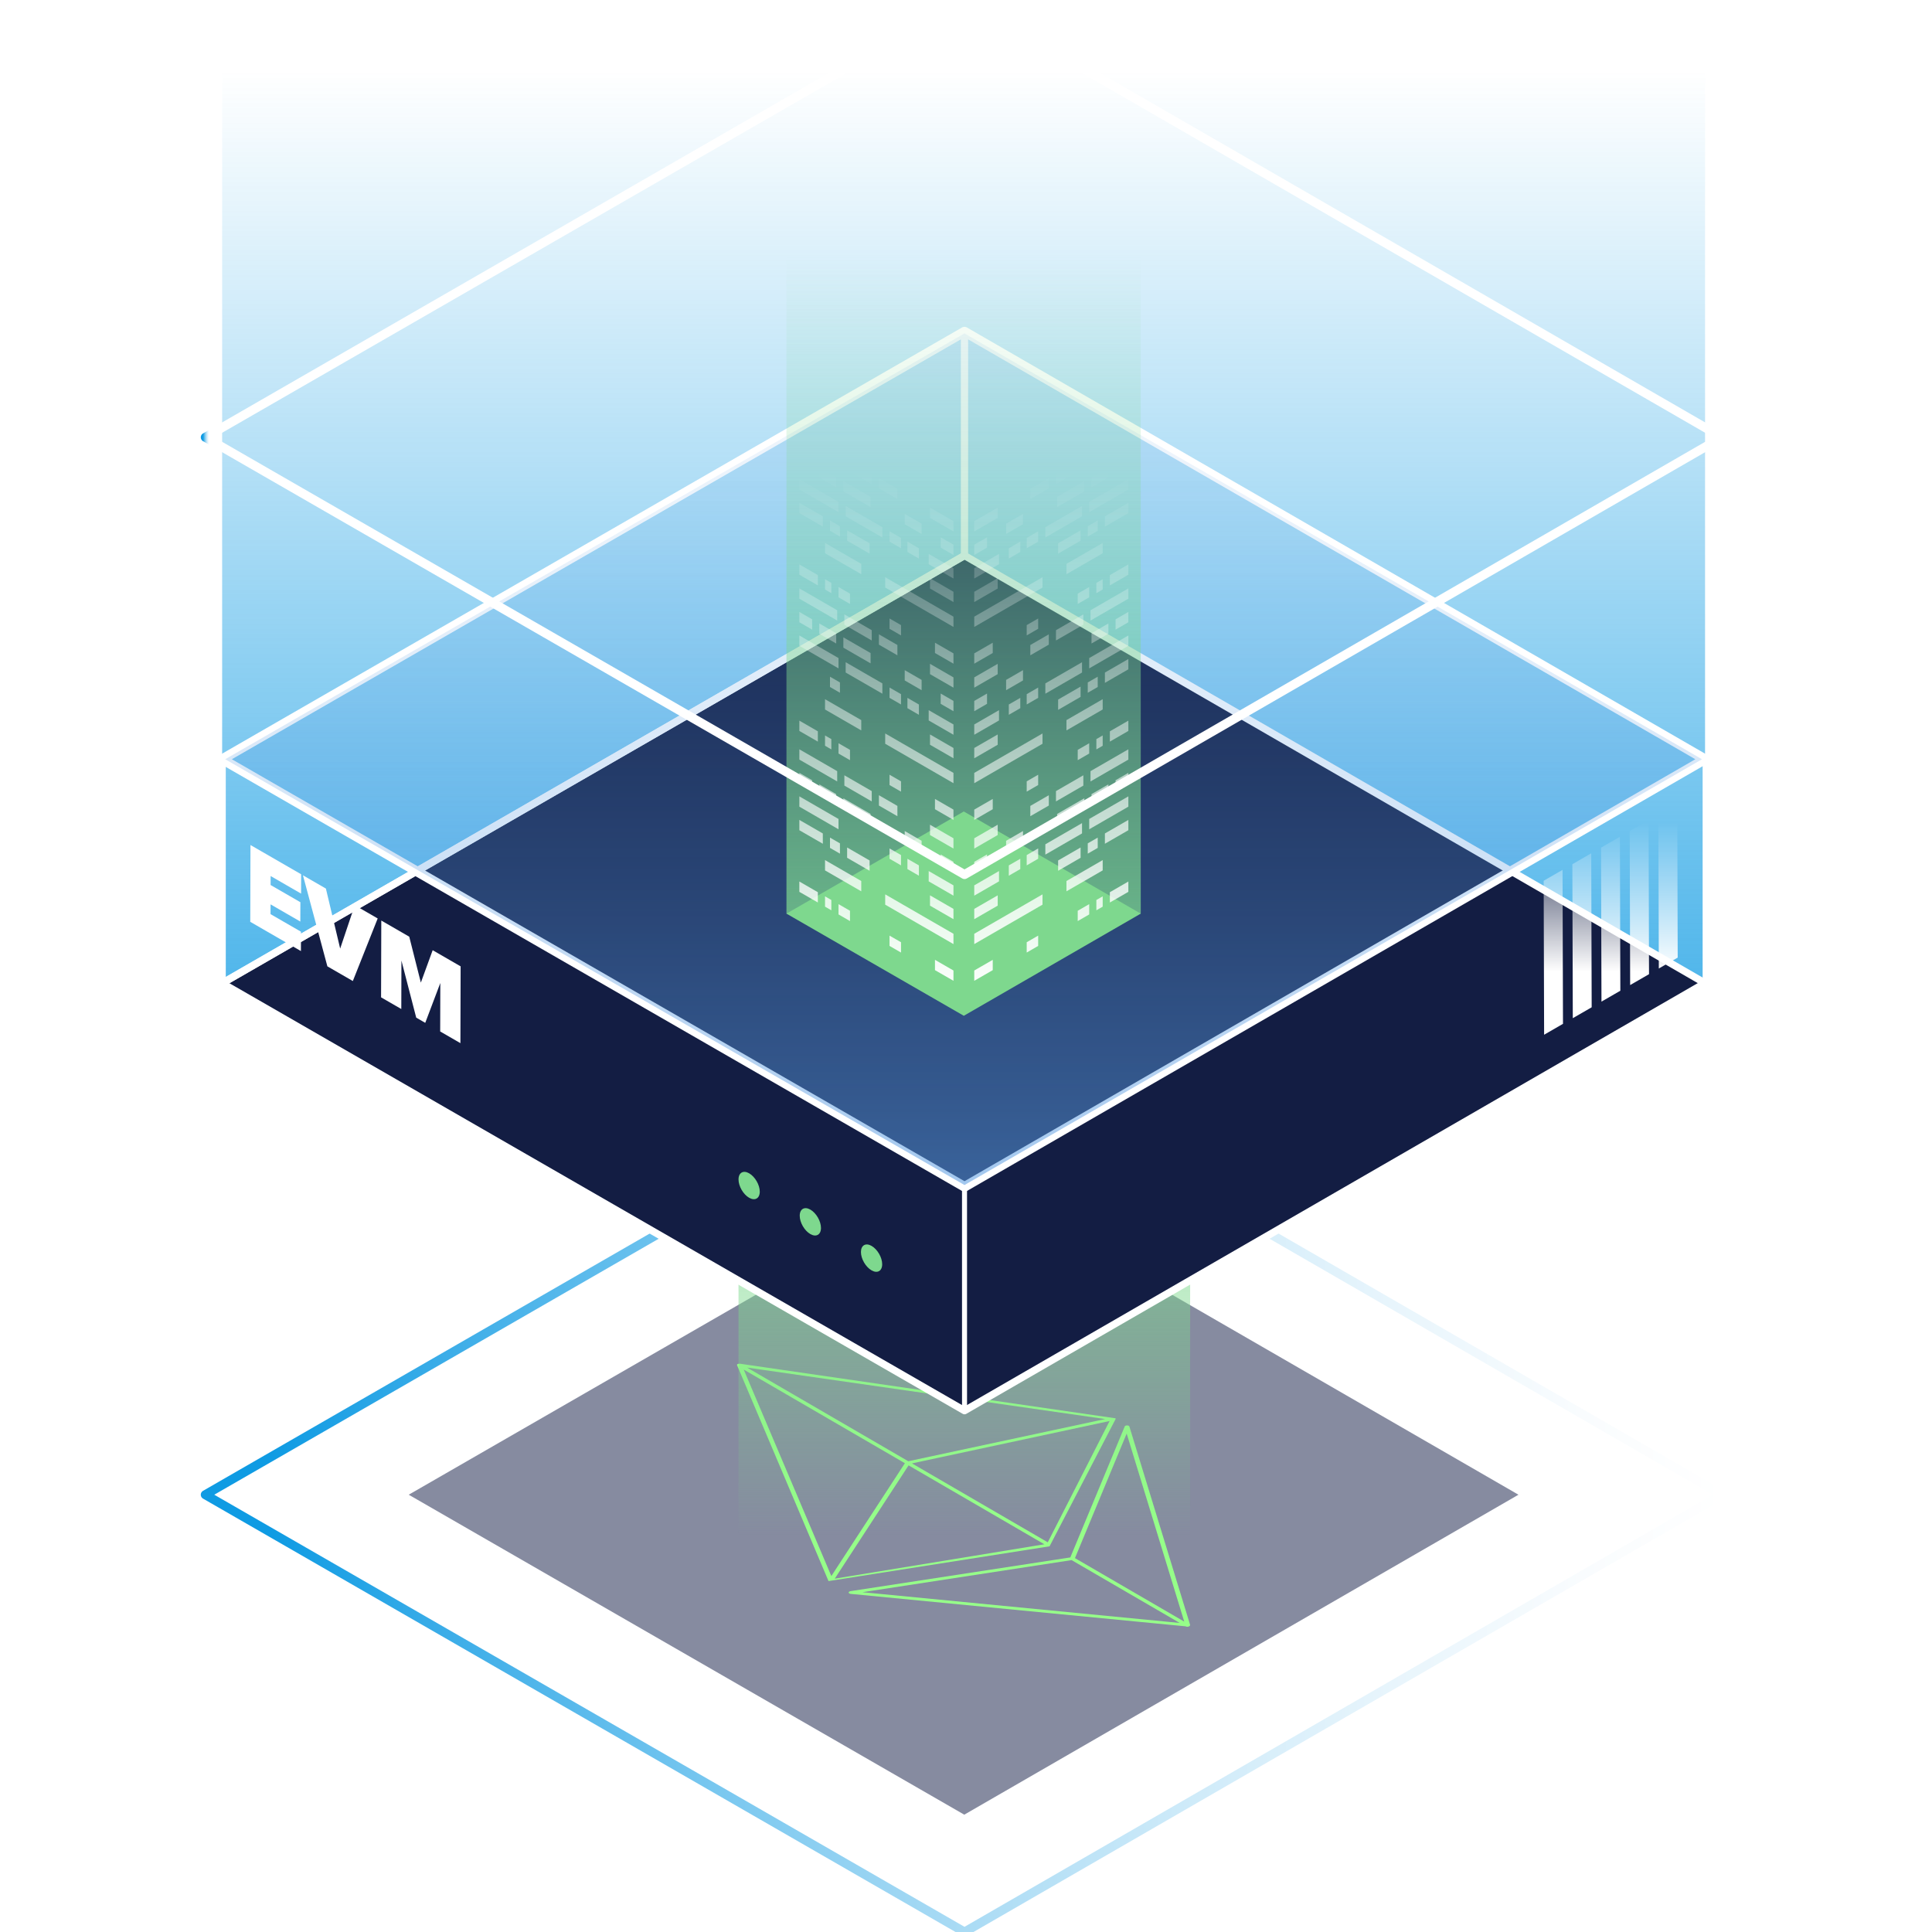 <svg width="160" height="160" viewBox="0 0 160 160" fill="none" xmlns="http://www.w3.org/2000/svg">
<g clip-path="url(#clip0_574_771)">
<g opacity="0.5">
<path d="M79.857 150.511L33.455 123.786L79.856 97.06L126.147 123.786L79.857 150.511Z" fill="#0D1742" stroke="white" stroke-width="0.394" stroke-linejoin="round"/>
</g>
<path d="M141.205 0H18.397V81.562H141.205V0Z" fill="url(#paint0_linear_574_771)"/>
<path d="M79.876 90.776L18.397 81.562L79.874 72.347L141.205 81.562L79.876 90.776Z" fill="url(#paint1_linear_574_771)"/>
<path d="M79.877 160L17 123.786L79.876 87.571L142.602 123.786L79.877 160Z" stroke="url(#paint2_linear_574_771)" stroke-width="0.744" stroke-linecap="round" stroke-linejoin="round"/>
<g filter="url(#filter0_d_574_771)">
<path d="M70.342 131.803C70.366 131.789 70.397 131.779 70.432 131.773L88.639 128.98L93.144 118.133C93.151 118.112 93.17 118.094 93.194 118.079C93.232 118.058 93.286 118.045 93.342 118.047C93.436 118.047 93.516 118.087 93.532 118.141L98.56 134.566C98.571 134.601 98.549 134.639 98.468 134.689C98.388 134.735 98.264 134.733 98.179 134.684L70.45 131.998C70.356 131.989 70.288 131.946 70.282 131.891C70.281 131.857 70.303 131.826 70.342 131.803ZM98.074 134.296L93.306 118.723L89.024 129.037L98.074 134.296ZM97.699 134.405L88.746 129.201L71.422 131.86L97.699 134.405Z" fill="#96FF89"/>
<path d="M61.042 113.063C61.031 113.028 61.04 112.992 61.087 112.965C61.131 112.939 61.194 112.934 61.274 112.936L92.382 117.457C92.396 117.481 92.393 117.505 92.385 117.529L86.921 128.058L68.614 130.938L61.042 113.063ZM75.219 121.014L91.52 117.519L61.873 113.258L75.219 121.014ZM61.591 113.421L68.848 130.523L74.938 121.177L61.591 113.421ZM86.772 127.728L91.891 117.683L75.527 121.193L86.772 127.728ZM86.49 127.891L75.245 121.356L69.13 130.739L86.49 127.891Z" fill="#96FF89"/>
</g>
<path d="M79.839 92.753L98.563 97.375L79.84 101.997L61.161 97.375L79.839 92.753Z" fill="#7ED88E"/>
<path d="M61.16 133.482H98.562V97.375H61.16L61.16 133.482Z" fill="url(#paint3_linear_574_771)"/>
<path d="M79.875 116.533L18.651 81.271L79.874 46.008L140.951 81.271L79.875 116.533Z" fill="#131D43"/>
<path d="M79.875 46.008L18.397 81.427V62.949L79.875 27.54V46.008Z" stroke="white" stroke-width="0.602" stroke-linejoin="round"/>
<path d="M79.876 116.826L18.397 81.427L79.874 46.008L141.205 81.418L79.876 116.826Z" stroke="white" stroke-width="0.602" stroke-linejoin="round"/>
<path d="M141.205 81.418L79.876 116.826L79.875 98.158L141.205 62.75V81.418Z" stroke="white" stroke-width="0.401" stroke-linejoin="round"/>
<path d="M18.397 81.427L79.876 116.826L79.875 98.26L18.397 62.851V81.427Z" stroke="white" stroke-width="0.401" stroke-linejoin="round"/>
<path d="M79.876 98.285L18.397 62.877L79.874 27.467L141.205 62.877L79.876 98.285Z" stroke="white" stroke-width="0.803" stroke-linecap="round" stroke-linejoin="round"/>
<path d="M79.875 98.139L18.651 62.877L79.874 27.613L140.951 62.877L79.875 98.139Z" fill="url(#paint4_linear_574_771)"/>
<path d="M24.939 72.403L24.935 74.005L22.413 72.549L22.411 73.294L24.876 74.717L24.871 76.319L22.407 74.896L22.404 75.704L24.926 77.16L24.921 78.764L20.725 76.341L20.743 69.981L24.939 72.403Z" fill="white"/>
<path d="M31.279 76.063L29.22 81.245L27.112 80.028L25.09 72.49L26.989 73.587L28.172 78.558L29.378 74.966L31.279 76.063Z" fill="white"/>
<path d="M38.147 80.029L38.129 86.389L36.454 85.422L36.465 81.408L35.217 84.708L34.47 84.277L33.245 79.549L33.234 83.563L31.559 82.596L31.577 76.236L33.892 77.572L34.853 81.375L35.832 78.692L38.147 80.029Z" fill="white"/>
<path d="M94.472 9.576H65.131V75.663H94.472V9.576Z" fill="url(#paint5_linear_574_771)"/>
<path d="M79.819 84.123L65.131 75.663L79.818 67.203L94.472 75.663L79.819 84.123Z" fill="#7ED88E"/>
<g filter="url(#filter1_d_574_771)">
<path d="M72.181 103.181C72.668 103.462 73.061 104.142 73.059 104.701C73.057 105.26 72.662 105.485 72.176 105.204C71.69 104.924 71.297 104.244 71.299 103.685C71.301 103.126 71.696 102.901 72.181 103.181Z" fill="#7ED88E"/>
</g>
<g filter="url(#filter2_d_574_771)">
<path d="M67.112 100.175C67.599 100.456 67.991 101.136 67.99 101.695C67.988 102.254 67.593 102.479 67.106 102.198C66.621 101.918 66.228 101.238 66.23 100.679C66.231 100.12 66.627 99.895 67.112 100.175Z" fill="#7ED88E"/>
</g>
<g filter="url(#filter3_d_574_771)">
<path d="M62.043 97.169C62.529 97.45 62.922 98.13 62.921 98.689C62.919 99.248 62.524 99.473 62.037 99.192C61.552 98.912 61.159 98.232 61.161 97.673C61.162 97.114 61.557 96.889 62.043 97.169Z" fill="#7ED88E"/>
</g>
<path d="M80.683 78.185L86.337 74.92V74.067L80.683 77.332V78.185Z" fill="url(#paint6_linear_574_771)"/>
<path d="M88.319 73.815L91.32 72.082V71.229L88.319 72.962V73.815Z" fill="url(#paint7_linear_574_771)"/>
<path d="M90.311 64.716L93.446 62.907V62.054L90.311 63.863V64.716Z" fill="url(#paint8_linear_574_771)"/>
<path d="M87.451 66.368L89.718 65.059V64.206L87.451 65.515V66.368Z" fill="url(#paint9_linear_574_771)"/>
<path d="M85.326 67.595L86.858 66.711V65.857L85.326 66.742V67.595Z" fill="url(#paint10_linear_574_771)"/>
<path d="M92.387 65.468L93.446 64.856V64.003L92.387 64.614V65.468Z" fill="url(#paint11_linear_574_771)"/>
<path d="M90.394 66.618L91.793 65.81V64.957L90.394 65.764V66.618Z" fill="url(#paint12_linear_574_771)"/>
<path d="M83.321 70.484L84.72 69.676V68.823L83.321 69.631V70.484Z" fill="url(#paint13_linear_574_771)"/>
<path d="M87.546 68.262L89.801 66.961V66.107L87.546 67.409V68.262Z" fill="url(#paint14_linear_574_771)"/>
<path d="M90.203 68.678L93.446 66.805V65.952L90.203 67.824V68.678Z" fill="url(#paint15_linear_574_771)"/>
<path d="M86.571 70.775L89.609 69.02V68.167L86.571 69.921V70.775Z" fill="url(#paint16_linear_574_771)"/>
<path d="M85.027 71.666L85.977 71.117V70.264L85.027 70.813V71.666Z" fill="url(#paint17_linear_574_771)"/>
<path d="M85.027 78.886L85.977 78.337V77.484L85.027 78.032V78.886Z" fill="url(#paint18_linear_574_771)"/>
<path d="M83.545 72.522L84.496 71.973V71.12L83.545 71.669V72.522Z" fill="url(#paint19_linear_574_771)"/>
<path d="M91.503 69.876L93.446 68.755V67.901L91.503 69.023V69.876Z" fill="url(#paint20_linear_574_771)"/>
<path d="M91.914 74.742L93.446 73.858V73.004L91.914 73.889V74.742Z" fill="url(#paint21_linear_574_771)"/>
<path d="M90.796 75.387L91.32 75.085V74.232L90.796 74.534V75.387Z" fill="url(#paint22_linear_574_771)"/>
<path d="M89.252 76.279L90.203 75.73V74.877L89.252 75.425V76.279Z" fill="url(#paint23_linear_574_771)"/>
<path d="M82.215 80.342L80.683 81.226V80.373L82.215 79.489V80.342Z" fill="url(#paint24_linear_574_771)"/>
<path d="M82.626 69.154L80.683 70.275V69.422L82.626 68.3V69.154Z" fill="url(#paint25_linear_574_771)"/>
<path d="M81.742 71.613L80.683 72.225V71.371L81.742 70.76V71.613Z" fill="url(#paint26_linear_574_771)"/>
<path d="M82.734 72.99L80.683 74.174V73.321L82.734 72.136V72.99Z" fill="url(#paint27_linear_574_771)"/>
<path d="M82.626 75.002L80.683 76.123V75.27L82.626 74.148V75.002Z" fill="url(#paint28_linear_574_771)"/>
<path d="M90.083 70.696L90.909 70.219V69.366L90.083 69.843V70.696Z" fill="url(#paint29_linear_574_771)"/>
<path d="M87.629 72.113L89.49 71.039V70.186L87.629 71.26V72.113Z" fill="url(#paint30_linear_574_771)"/>
<path d="M80.683 64.86L86.337 61.595V60.742L80.683 64.007V64.86Z" fill="url(#paint31_linear_574_771)"/>
<path d="M88.319 60.49L91.32 58.757V57.904L88.319 59.637V60.49Z" fill="url(#paint32_linear_574_771)"/>
<path d="M90.311 51.392L93.446 49.582V48.729L90.311 50.538V51.392Z" fill="url(#paint33_linear_574_771)"/>
<path d="M87.451 53.043L89.718 51.734V50.881L87.451 52.19V53.043Z" fill="url(#paint34_linear_574_771)"/>
<path d="M85.326 54.27L86.858 53.386V52.532L85.326 53.417V54.27Z" fill="url(#paint35_linear_574_771)"/>
<path d="M92.387 52.143L93.446 51.532V50.678L92.387 51.289V52.143Z" fill="url(#paint36_linear_574_771)"/>
<path d="M90.394 53.293L91.793 52.486V51.632L90.394 52.44V53.293Z" fill="url(#paint37_linear_574_771)"/>
<path d="M83.321 57.159L84.72 56.351V55.498L83.321 56.306V57.159Z" fill="url(#paint38_linear_574_771)"/>
<path d="M87.546 54.937L89.801 53.636V52.782L87.546 54.084V54.937Z" fill="url(#paint39_linear_574_771)"/>
<path d="M90.203 55.353L93.446 53.481V52.627L90.203 54.499V55.353Z" fill="url(#paint40_linear_574_771)"/>
<path d="M86.571 57.45L89.609 55.696V54.842L86.571 56.596V57.45Z" fill="url(#paint41_linear_574_771)"/>
<path d="M85.027 58.341L85.977 57.792V56.939L85.027 57.488V58.341Z" fill="url(#paint42_linear_574_771)"/>
<path d="M85.027 65.561L85.977 65.012V64.159L85.027 64.708V65.561Z" fill="url(#paint43_linear_574_771)"/>
<path d="M83.545 59.197L84.496 58.648V57.795L83.545 58.344V59.197Z" fill="url(#paint44_linear_574_771)"/>
<path d="M91.503 56.551L93.446 55.43V54.577L91.503 55.698V56.551Z" fill="url(#paint45_linear_574_771)"/>
<path d="M91.914 61.417L93.446 60.533V59.68L91.914 60.564V61.417Z" fill="url(#paint46_linear_574_771)"/>
<path d="M90.796 62.062L91.32 61.76V60.907L90.796 61.209V62.062Z" fill="url(#paint47_linear_574_771)"/>
<path d="M89.252 62.954L90.203 62.405V61.552L89.252 62.101V62.954Z" fill="url(#paint48_linear_574_771)"/>
<path d="M82.215 67.017L80.683 67.901V67.048L82.215 66.164V67.017Z" fill="url(#paint49_linear_574_771)"/>
<path d="M82.626 55.829L80.683 56.95V56.097L82.626 54.975V55.829Z" fill="url(#paint50_linear_574_771)"/>
<path d="M81.742 58.288L80.683 58.9V58.047L81.742 57.435V58.288Z" fill="url(#paint51_linear_574_771)"/>
<path d="M82.734 59.665L80.683 60.849V59.996L82.734 58.812V59.665Z" fill="url(#paint52_linear_574_771)"/>
<path d="M82.626 61.677L80.683 62.798V61.945L82.626 60.824V61.677Z" fill="url(#paint53_linear_574_771)"/>
<path d="M90.083 57.371L90.909 56.894V56.041L90.083 56.518V57.371Z" fill="url(#paint54_linear_574_771)"/>
<path d="M87.629 58.788L89.49 57.714V56.861L87.629 57.935V58.788Z" fill="url(#paint55_linear_574_771)"/>
<path d="M80.683 51.921L86.337 48.657V47.803L80.683 51.068V51.921Z" fill="url(#paint56_linear_574_771)"/>
<path d="M88.319 47.552L91.32 45.819V44.965L88.319 46.698V47.552Z" fill="url(#paint57_linear_574_771)"/>
<path d="M90.311 38.453L93.446 36.643V35.79L90.311 37.6V38.453Z" fill="url(#paint58_linear_574_771)"/>
<path d="M87.451 40.105L89.718 38.796V37.943L87.451 39.251V40.105Z" fill="url(#paint59_linear_574_771)"/>
<path d="M85.326 41.332L86.858 40.447V39.594L85.326 40.478V41.332Z" fill="url(#paint60_linear_574_771)"/>
<path d="M92.387 39.204L93.446 38.593V37.739L92.387 38.351V39.204Z" fill="url(#paint61_linear_574_771)"/>
<path d="M90.394 40.355L91.793 39.547V38.693L90.394 39.501V40.355Z" fill="url(#paint62_linear_574_771)"/>
<path d="M83.321 44.221L84.72 43.413V42.559L83.321 43.367V44.221Z" fill="url(#paint63_linear_574_771)"/>
<path d="M87.546 41.999L89.801 40.697V39.844L87.546 41.145V41.999Z" fill="url(#paint64_linear_574_771)"/>
<path d="M90.203 42.415L93.446 40.542V39.689L90.203 41.561V42.415Z" fill="url(#paint65_linear_574_771)"/>
<path d="M86.571 44.511L89.609 42.757V41.904L86.571 43.658V44.511Z" fill="url(#paint66_linear_574_771)"/>
<path d="M85.027 45.403L85.977 44.854V44.001L85.027 44.55V45.403Z" fill="url(#paint67_linear_574_771)"/>
<path d="M85.027 52.622L85.977 52.074V51.22L85.027 51.769V52.622Z" fill="url(#paint68_linear_574_771)"/>
<path d="M83.545 46.259L84.496 45.71V44.856L83.545 45.405V46.259Z" fill="url(#paint69_linear_574_771)"/>
<path d="M91.503 43.613L93.446 42.491V41.638L91.503 42.76V43.613Z" fill="url(#paint70_linear_574_771)"/>
<path d="M91.914 48.479L93.446 47.595V46.741L91.914 47.626V48.479Z" fill="url(#paint71_linear_574_771)"/>
<path d="M90.796 49.124L91.32 48.822V47.968L90.796 48.271V49.124Z" fill="url(#paint72_linear_574_771)"/>
<path d="M89.252 50.016L90.203 49.467V48.614L89.252 49.162V50.016Z" fill="url(#paint73_linear_574_771)"/>
<path d="M82.215 54.079L80.683 54.963V54.11L82.215 53.225V54.079Z" fill="url(#paint74_linear_574_771)"/>
<path d="M82.626 42.89L80.683 44.012V43.159L82.626 42.037V42.89Z" fill="url(#paint75_linear_574_771)"/>
<path d="M81.742 45.35L80.683 45.961V45.108L81.742 44.497V45.35Z" fill="url(#paint76_linear_574_771)"/>
<path d="M82.734 46.726L80.683 47.911V47.057L82.734 45.873V46.726Z" fill="url(#paint77_linear_574_771)"/>
<path d="M82.626 48.738L80.683 49.86V49.007L82.626 47.885V48.738Z" fill="url(#paint78_linear_574_771)"/>
<path d="M90.083 44.433L90.909 43.956V43.102L90.083 43.579V44.433Z" fill="url(#paint79_linear_574_771)"/>
<path d="M87.629 45.849L89.49 44.775V43.922L87.629 44.996V45.849Z" fill="url(#paint80_linear_574_771)"/>
<path d="M78.962 78.185L73.308 74.92V74.067L78.962 77.332V78.185Z" fill="url(#paint81_linear_574_771)"/>
<path d="M71.326 73.815L68.325 72.082V71.229L71.326 72.962V73.815Z" fill="url(#paint82_linear_574_771)"/>
<path d="M69.333 64.716L66.199 62.907V62.054L69.333 63.863V64.716Z" fill="url(#paint83_linear_574_771)"/>
<path d="M72.194 66.368L69.927 65.059V64.206L72.194 65.515V66.368Z" fill="url(#paint84_linear_574_771)"/>
<path d="M74.319 67.595L72.787 66.711V65.857L74.319 66.742V67.595Z" fill="url(#paint85_linear_574_771)"/>
<path d="M67.258 65.468L66.199 64.856V64.003L67.258 64.614V65.468Z" fill="url(#paint86_linear_574_771)"/>
<path d="M69.25 66.618L67.851 65.81V64.957L69.25 65.764V66.618Z" fill="url(#paint87_linear_574_771)"/>
<path d="M76.324 70.484L74.925 69.676V68.823L76.324 69.631V70.484Z" fill="url(#paint88_linear_574_771)"/>
<path d="M72.098 68.262L69.844 66.961V66.107L72.098 67.409V68.262Z" fill="url(#paint89_linear_574_771)"/>
<path d="M69.442 68.678L66.199 66.805V65.952L69.442 67.824V68.678Z" fill="url(#paint90_linear_574_771)"/>
<path d="M73.074 70.775L70.035 69.02V68.167L73.074 69.921V70.775Z" fill="url(#paint91_linear_574_771)"/>
<path d="M74.618 71.666L73.667 71.117V70.264L74.618 70.813V71.666Z" fill="url(#paint92_linear_574_771)"/>
<path d="M74.618 78.886L73.667 78.337V77.484L74.618 78.032V78.886Z" fill="url(#paint93_linear_574_771)"/>
<path d="M76.1 72.522L75.149 71.973V71.12L76.1 71.669V72.522Z" fill="url(#paint94_linear_574_771)"/>
<path d="M68.142 69.876L66.199 68.755V67.901L68.142 69.023V69.876Z" fill="url(#paint95_linear_574_771)"/>
<path d="M67.731 74.742L66.199 73.858V73.004L67.731 73.889V74.742Z" fill="url(#paint96_linear_574_771)"/>
<path d="M68.848 75.387L68.325 75.085V74.232L68.848 74.534V75.387Z" fill="url(#paint97_linear_574_771)"/>
<path d="M70.393 76.279L69.442 75.73V74.877L70.393 75.425V76.279Z" fill="url(#paint98_linear_574_771)"/>
<path d="M77.43 80.342L78.962 81.226V80.373L77.43 79.489V80.342Z" fill="url(#paint99_linear_574_771)"/>
<path d="M77.019 69.154L78.962 70.275V69.422L77.019 68.3V69.154Z" fill="url(#paint100_linear_574_771)"/>
<path d="M77.903 71.613L78.962 72.225V71.371L77.903 70.76V71.613Z" fill="url(#paint101_linear_574_771)"/>
<path d="M76.91 72.99L78.962 74.174V73.321L76.91 72.136V72.99Z" fill="url(#paint102_linear_574_771)"/>
<path d="M77.019 75.002L78.962 76.123V75.27L77.019 74.148V75.002Z" fill="url(#paint103_linear_574_771)"/>
<path d="M69.561 70.696L68.736 70.219V69.366L69.561 69.843V70.696Z" fill="url(#paint104_linear_574_771)"/>
<path d="M72.016 72.113L70.155 71.039V70.186L72.016 71.26V72.113Z" fill="url(#paint105_linear_574_771)"/>
<path d="M78.962 64.86L73.308 61.595V60.742L78.962 64.007V64.86Z" fill="url(#paint106_linear_574_771)"/>
<path d="M71.326 60.49L68.325 58.757V57.904L71.326 59.637V60.49Z" fill="url(#paint107_linear_574_771)"/>
<path d="M69.333 51.392L66.199 49.582V48.729L69.333 50.538V51.392Z" fill="url(#paint108_linear_574_771)"/>
<path d="M72.194 53.043L69.927 51.734V50.881L72.194 52.19V53.043Z" fill="url(#paint109_linear_574_771)"/>
<path d="M74.319 54.27L72.787 53.386V52.532L74.319 53.417V54.27Z" fill="url(#paint110_linear_574_771)"/>
<path d="M67.258 52.143L66.199 51.532V50.678L67.258 51.289V52.143Z" fill="url(#paint111_linear_574_771)"/>
<path d="M69.25 53.293L67.851 52.486V51.632L69.25 52.44V53.293Z" fill="url(#paint112_linear_574_771)"/>
<path d="M76.324 57.159L74.925 56.351V55.498L76.324 56.306V57.159Z" fill="url(#paint113_linear_574_771)"/>
<path d="M72.098 54.937L69.844 53.636V52.782L72.098 54.084V54.937Z" fill="url(#paint114_linear_574_771)"/>
<path d="M69.442 55.353L66.199 53.481V52.627L69.442 54.499V55.353Z" fill="url(#paint115_linear_574_771)"/>
<path d="M73.074 57.45L70.035 55.696V54.842L73.074 56.596V57.45Z" fill="url(#paint116_linear_574_771)"/>
<path d="M74.618 58.341L73.667 57.792V56.939L74.618 57.488V58.341Z" fill="url(#paint117_linear_574_771)"/>
<path d="M74.618 65.561L73.667 65.012V64.159L74.618 64.708V65.561Z" fill="url(#paint118_linear_574_771)"/>
<path d="M76.1 59.197L75.149 58.648V57.795L76.1 58.344V59.197Z" fill="url(#paint119_linear_574_771)"/>
<path d="M68.142 56.551L66.199 55.43V54.577L68.142 55.698V56.551Z" fill="url(#paint120_linear_574_771)"/>
<path d="M67.731 61.417L66.199 60.533V59.68L67.731 60.564V61.417Z" fill="url(#paint121_linear_574_771)"/>
<path d="M68.848 62.062L68.325 61.76V60.907L68.848 61.209V62.062Z" fill="url(#paint122_linear_574_771)"/>
<path d="M70.393 62.954L69.442 62.405V61.552L70.393 62.101V62.954Z" fill="url(#paint123_linear_574_771)"/>
<path d="M77.43 67.017L78.962 67.901V67.048L77.43 66.164V67.017Z" fill="url(#paint124_linear_574_771)"/>
<path d="M77.019 55.829L78.962 56.95V56.097L77.019 54.975V55.829Z" fill="url(#paint125_linear_574_771)"/>
<path d="M77.903 58.288L78.962 58.9V58.047L77.903 57.435V58.288Z" fill="url(#paint126_linear_574_771)"/>
<path d="M76.91 59.665L78.962 60.849V59.996L76.91 58.812V59.665Z" fill="url(#paint127_linear_574_771)"/>
<path d="M77.019 61.677L78.962 62.798V61.945L77.019 60.824V61.677Z" fill="url(#paint128_linear_574_771)"/>
<path d="M69.561 57.371L68.736 56.894V56.041L69.561 56.518V57.371Z" fill="url(#paint129_linear_574_771)"/>
<path d="M72.016 58.788L70.155 57.714V56.861L72.016 57.935V58.788Z" fill="url(#paint130_linear_574_771)"/>
<path d="M78.962 51.921L73.308 48.657V47.803L78.962 51.068V51.921Z" fill="url(#paint131_linear_574_771)"/>
<path d="M71.326 47.552L68.325 45.819V44.965L71.326 46.698V47.552Z" fill="url(#paint132_linear_574_771)"/>
<path d="M69.333 38.453L66.199 36.643V35.79L69.333 37.6V38.453Z" fill="url(#paint133_linear_574_771)"/>
<path d="M72.194 40.105L69.927 38.796V37.943L72.194 39.251V40.105Z" fill="url(#paint134_linear_574_771)"/>
<path d="M74.319 41.332L72.787 40.447V39.594L74.319 40.478V41.332Z" fill="url(#paint135_linear_574_771)"/>
<path d="M67.258 39.204L66.199 38.593V37.739L67.258 38.351V39.204Z" fill="url(#paint136_linear_574_771)"/>
<path d="M69.25 40.355L67.851 39.547V38.693L69.25 39.501V40.355Z" fill="url(#paint137_linear_574_771)"/>
<path d="M76.324 44.221L74.925 43.413V42.559L76.324 43.367V44.221Z" fill="url(#paint138_linear_574_771)"/>
<path d="M72.098 41.999L69.844 40.697V39.844L72.098 41.145V41.999Z" fill="url(#paint139_linear_574_771)"/>
<path d="M69.442 42.415L66.199 40.542V39.689L69.442 41.561V42.415Z" fill="url(#paint140_linear_574_771)"/>
<path d="M73.074 44.511L70.035 42.757V41.904L73.074 43.658V44.511Z" fill="url(#paint141_linear_574_771)"/>
<path d="M74.618 45.403L73.667 44.854V44.001L74.618 44.55V45.403Z" fill="url(#paint142_linear_574_771)"/>
<path d="M74.618 52.622L73.667 52.074V51.22L74.618 51.769V52.622Z" fill="url(#paint143_linear_574_771)"/>
<path d="M76.1 46.259L75.149 45.71V44.856L76.1 45.405V46.259Z" fill="url(#paint144_linear_574_771)"/>
<path d="M68.142 43.613L66.199 42.491V41.638L68.142 42.76V43.613Z" fill="url(#paint145_linear_574_771)"/>
<path d="M67.731 48.479L66.199 47.595V46.741L67.731 47.626V48.479Z" fill="url(#paint146_linear_574_771)"/>
<path d="M68.848 49.124L68.325 48.822V47.968L68.848 48.271V49.124Z" fill="url(#paint147_linear_574_771)"/>
<path d="M70.393 50.016L69.442 49.467V48.614L70.393 49.162V50.016Z" fill="url(#paint148_linear_574_771)"/>
<path d="M77.43 54.079L78.962 54.963V54.11L77.43 53.225V54.079Z" fill="url(#paint149_linear_574_771)"/>
<path d="M77.019 42.89L78.962 44.012V43.159L77.019 42.037V42.89Z" fill="url(#paint150_linear_574_771)"/>
<path d="M77.903 45.35L78.962 45.961V45.108L77.903 44.497V45.35Z" fill="url(#paint151_linear_574_771)"/>
<path d="M76.91 46.726L78.962 47.911V47.057L76.91 45.873V46.726Z" fill="url(#paint152_linear_574_771)"/>
<path d="M77.019 48.738L78.962 49.86V49.007L77.019 47.885V48.738Z" fill="url(#paint153_linear_574_771)"/>
<path d="M69.561 44.433L68.736 43.956V43.102L69.561 43.579V44.433Z" fill="url(#paint154_linear_574_771)"/>
<path d="M72.016 45.849L70.155 44.775V43.922L72.016 44.996V45.849Z" fill="url(#paint155_linear_574_771)"/>
<path d="M129.404 72.038L129.44 84.79L127.877 85.693L127.84 72.941L129.404 72.038Z" fill="url(#paint156_linear_574_771)"/>
<path d="M131.779 70.667L131.816 83.419L130.252 84.322L130.216 71.57L131.779 70.667Z" fill="url(#paint157_linear_574_771)"/>
<path d="M134.154 69.296L134.19 82.048L132.627 82.95L132.591 70.199L134.154 69.296Z" fill="url(#paint158_linear_574_771)"/>
<path d="M136.529 67.925L136.565 80.677L135.002 81.579L134.966 68.827L136.529 67.925Z" fill="url(#paint159_linear_574_771)"/>
<path d="M138.904 66.554L138.94 79.305L137.376 80.208L137.34 67.457L138.904 66.554Z" fill="url(#paint160_linear_574_771)"/>
<path d="M79.877 72.429L17 36.215L79.876 0L142.602 36.215L79.877 72.429Z" stroke="url(#paint161_linear_574_771)" stroke-width="0.744" stroke-linecap="round" stroke-linejoin="round"/>
</g>
<defs>
<filter id="filter0_d_574_771" x="54.5" y="106.398" width="50.6" height="34.862" filterUnits="userSpaceOnUse" color-interpolation-filters="sRGB">
<feFlood flood-opacity="0" result="BackgroundImageFix"/>
<feColorMatrix in="SourceAlpha" type="matrix" values="0 0 0 0 0 0 0 0 0 0 0 0 0 0 0 0 0 0 127 0" result="hardAlpha"/>
<feOffset/>
<feGaussianBlur stdDeviation="3.269"/>
<feColorMatrix type="matrix" values="0 0 0 0 0.608 0 0 0 0 1 0 0 0 0 0.522 0 0 0 0.75 0"/>
<feBlend mode="normal" in2="BackgroundImageFix" result="effect1_dropShadow_574_771"/>
<feBlend mode="normal" in="SourceGraphic" in2="effect1_dropShadow_574_771" result="shape"/>
</filter>
<filter id="filter1_d_574_771" x="67.423" y="99.185" width="9.512" height="10.017" filterUnits="userSpaceOnUse" color-interpolation-filters="sRGB">
<feFlood flood-opacity="0" result="BackgroundImageFix"/>
<feColorMatrix in="SourceAlpha" type="matrix" values="0 0 0 0 0 0 0 0 0 0 0 0 0 0 0 0 0 0 127 0" result="hardAlpha"/>
<feOffset/>
<feGaussianBlur stdDeviation="1.938"/>
<feColorMatrix type="matrix" values="0 0 0 0 0.494 0 0 0 0 0.847 0 0 0 0 0.557 0 0 0 1 0"/>
<feBlend mode="normal" in2="BackgroundImageFix" result="effect1_dropShadow_574_771"/>
<feBlend mode="normal" in="SourceGraphic" in2="effect1_dropShadow_574_771" result="shape"/>
</filter>
<filter id="filter2_d_574_771" x="62.354" y="96.179" width="9.512" height="10.017" filterUnits="userSpaceOnUse" color-interpolation-filters="sRGB">
<feFlood flood-opacity="0" result="BackgroundImageFix"/>
<feColorMatrix in="SourceAlpha" type="matrix" values="0 0 0 0 0 0 0 0 0 0 0 0 0 0 0 0 0 0 127 0" result="hardAlpha"/>
<feOffset/>
<feGaussianBlur stdDeviation="1.938"/>
<feColorMatrix type="matrix" values="0 0 0 0 0.494 0 0 0 0 0.847 0 0 0 0 0.557 0 0 0 1 0"/>
<feBlend mode="normal" in2="BackgroundImageFix" result="effect1_dropShadow_574_771"/>
<feBlend mode="normal" in="SourceGraphic" in2="effect1_dropShadow_574_771" result="shape"/>
</filter>
<filter id="filter3_d_574_771" x="57.285" y="93.172" width="9.512" height="10.017" filterUnits="userSpaceOnUse" color-interpolation-filters="sRGB">
<feFlood flood-opacity="0" result="BackgroundImageFix"/>
<feColorMatrix in="SourceAlpha" type="matrix" values="0 0 0 0 0 0 0 0 0 0 0 0 0 0 0 0 0 0 127 0" result="hardAlpha"/>
<feOffset/>
<feGaussianBlur stdDeviation="1.938"/>
<feColorMatrix type="matrix" values="0 0 0 0 0.494 0 0 0 0 0.847 0 0 0 0 0.557 0 0 0 1 0"/>
<feBlend mode="normal" in2="BackgroundImageFix" result="effect1_dropShadow_574_771"/>
<feBlend mode="normal" in="SourceGraphic" in2="effect1_dropShadow_574_771" result="shape"/>
</filter>
<linearGradient id="paint0_linear_574_771" x1="79.801" y1="88.916" x2="79.801" y2="5.887" gradientUnits="userSpaceOnUse">
<stop offset="0" stop-color="#0F9BE3" stop-opacity="0.8"/>
<stop offset="1" stop-color="#0F9BE3" stop-opacity="0"/>
</linearGradient>
<linearGradient id="paint1_linear_574_771" x1="79.801" y1="88.053" x2="79.801" y2="14.772" gradientUnits="userSpaceOnUse">
<stop offset="0" stop-color="#599BE1" stop-opacity="0.7"/>
<stop offset="0.09" stop-color="#599BE1" stop-opacity="0.601"/>
<stop offset="0.308" stop-color="#599BE1" stop-opacity="0.388"/>
<stop offset="0.514" stop-color="#599BE1" stop-opacity="0.22"/>
<stop offset="0.704" stop-color="#599BE1" stop-opacity="0.099"/>
<stop offset="0.872" stop-color="#599BE1" stop-opacity="0.026"/>
<stop offset="1" stop-color="#599BE1" stop-opacity="0"/>
</linearGradient>
<linearGradient id="paint2_linear_574_771" x1="16.796" y1="123.785" x2="142.807" y2="123.785" gradientUnits="userSpaceOnUse">
<stop offset="0.044" stop-color="#0F9BE3"/>
<stop offset="0.161" stop-color="#3CADE8"/>
<stop offset="0.328" stop-color="#76C6EF"/>
<stop offset="0.49" stop-color="#A7DAF4"/>
<stop offset="0.642" stop-color="#CDEAF9"/>
<stop offset="0.782" stop-color="#E8F5FC"/>
<stop offset="0.906" stop-color="#F9FCFE"/>
<stop offset="1" stop-color="white"/>
</linearGradient>
<linearGradient id="paint3_linear_574_771" x1="79.862" y1="82.039" x2="79.862" y2="127.193" gradientUnits="userSpaceOnUse">
<stop offset="0.107" stop-color="#7ED88E"/>
<stop offset="1" stop-color="#7ED88E" stop-opacity="0"/>
</linearGradient>
<linearGradient id="paint4_linear_574_771" x1="79.801" y1="32.959" x2="79.801" y2="110.619" gradientUnits="userSpaceOnUse">
<stop offset="0.004" stop-color="#599BE1" stop-opacity="0.1"/>
<stop offset="0.144" stop-color="#599BE1" stop-opacity="0.126"/>
<stop offset="0.329" stop-color="#599BE1" stop-opacity="0.199"/>
<stop offset="0.537" stop-color="#599BE1" stop-opacity="0.32"/>
<stop offset="0.763" stop-color="#599BE1" stop-opacity="0.488"/>
<stop offset="1" stop-color="#599BE1" stop-opacity="0.7"/>
</linearGradient>
<linearGradient id="paint5_linear_574_771" x1="79.801" y1="103.733" x2="79.801" y2="21.087" gradientUnits="userSpaceOnUse">
<stop offset="0.107" stop-color="#7ED88E"/>
<stop offset="1" stop-color="#7ED88E" stop-opacity="0"/>
</linearGradient>
<linearGradient id="paint6_linear_574_771" x1="83.51" y1="88.213" x2="83.51" y2="38.923" gradientUnits="userSpaceOnUse">
<stop offset="0.107" stop-color="white"/>
<stop offset="1" stop-color="white" stop-opacity="0"/>
</linearGradient>
<linearGradient id="paint7_linear_574_771" x1="89.819" y1="88.213" x2="89.819" y2="38.923" gradientUnits="userSpaceOnUse">
<stop offset="0.107" stop-color="white"/>
<stop offset="1" stop-color="white" stop-opacity="0"/>
</linearGradient>
<linearGradient id="paint8_linear_574_771" x1="91.879" y1="88.213" x2="91.879" y2="38.923" gradientUnits="userSpaceOnUse">
<stop offset="0.107" stop-color="white"/>
<stop offset="1" stop-color="white" stop-opacity="0"/>
</linearGradient>
<linearGradient id="paint9_linear_574_771" x1="88.585" y1="88.213" x2="88.585" y2="38.923" gradientUnits="userSpaceOnUse">
<stop offset="0.107" stop-color="white"/>
<stop offset="1" stop-color="white" stop-opacity="0"/>
</linearGradient>
<linearGradient id="paint10_linear_574_771" x1="86.092" y1="88.213" x2="86.092" y2="38.923" gradientUnits="userSpaceOnUse">
<stop offset="0.107" stop-color="white"/>
<stop offset="1" stop-color="white" stop-opacity="0"/>
</linearGradient>
<linearGradient id="paint11_linear_574_771" x1="92.917" y1="88.213" x2="92.917" y2="38.923" gradientUnits="userSpaceOnUse">
<stop offset="0.107" stop-color="white"/>
<stop offset="1" stop-color="white" stop-opacity="0"/>
</linearGradient>
<linearGradient id="paint12_linear_574_771" x1="91.094" y1="88.214" x2="91.094" y2="38.925" gradientUnits="userSpaceOnUse">
<stop offset="0.107" stop-color="white"/>
<stop offset="1" stop-color="white" stop-opacity="0"/>
</linearGradient>
<linearGradient id="paint13_linear_574_771" x1="84.02" y1="88.213" x2="84.02" y2="38.923" gradientUnits="userSpaceOnUse">
<stop offset="0.107" stop-color="white"/>
<stop offset="1" stop-color="white" stop-opacity="0"/>
</linearGradient>
<linearGradient id="paint14_linear_574_771" x1="88.674" y1="88.213" x2="88.674" y2="38.923" gradientUnits="userSpaceOnUse">
<stop offset="0.107" stop-color="white"/>
<stop offset="1" stop-color="white" stop-opacity="0"/>
</linearGradient>
<linearGradient id="paint15_linear_574_771" x1="91.824" y1="88.213" x2="91.824" y2="38.923" gradientUnits="userSpaceOnUse">
<stop offset="0.107" stop-color="white"/>
<stop offset="1" stop-color="white" stop-opacity="0"/>
</linearGradient>
<linearGradient id="paint16_linear_574_771" x1="88.09" y1="88.213" x2="88.09" y2="38.923" gradientUnits="userSpaceOnUse">
<stop offset="0.107" stop-color="white"/>
<stop offset="1" stop-color="white" stop-opacity="0"/>
</linearGradient>
<linearGradient id="paint17_linear_574_771" x1="85.502" y1="88.213" x2="85.502" y2="38.923" gradientUnits="userSpaceOnUse">
<stop offset="0.107" stop-color="white"/>
<stop offset="1" stop-color="white" stop-opacity="0"/>
</linearGradient>
<linearGradient id="paint18_linear_574_771" x1="85.502" y1="88.213" x2="85.502" y2="38.923" gradientUnits="userSpaceOnUse">
<stop offset="0.107" stop-color="white"/>
<stop offset="1" stop-color="white" stop-opacity="0"/>
</linearGradient>
<linearGradient id="paint19_linear_574_771" x1="84.02" y1="88.213" x2="84.02" y2="38.923" gradientUnits="userSpaceOnUse">
<stop offset="0.107" stop-color="white"/>
<stop offset="1" stop-color="white" stop-opacity="0"/>
</linearGradient>
<linearGradient id="paint20_linear_574_771" x1="92.474" y1="88.213" x2="92.474" y2="38.923" gradientUnits="userSpaceOnUse">
<stop offset="0.107" stop-color="white"/>
<stop offset="1" stop-color="white" stop-opacity="0"/>
</linearGradient>
<linearGradient id="paint21_linear_574_771" x1="92.68" y1="88.213" x2="92.68" y2="38.923" gradientUnits="userSpaceOnUse">
<stop offset="0.107" stop-color="white"/>
<stop offset="1" stop-color="white" stop-opacity="0"/>
</linearGradient>
<linearGradient id="paint22_linear_574_771" x1="91.058" y1="88.213" x2="91.058" y2="38.923" gradientUnits="userSpaceOnUse">
<stop offset="0.107" stop-color="white"/>
<stop offset="1" stop-color="white" stop-opacity="0"/>
</linearGradient>
<linearGradient id="paint23_linear_574_771" x1="89.728" y1="88.213" x2="89.728" y2="38.923" gradientUnits="userSpaceOnUse">
<stop offset="0.107" stop-color="white"/>
<stop offset="1" stop-color="white" stop-opacity="0"/>
</linearGradient>
<linearGradient id="paint24_linear_574_771" x1="81.449" y1="88.213" x2="81.449" y2="38.923" gradientUnits="userSpaceOnUse">
<stop offset="0.107" stop-color="white"/>
<stop offset="1" stop-color="white" stop-opacity="0"/>
</linearGradient>
<linearGradient id="paint25_linear_574_771" x1="81.655" y1="88.213" x2="81.655" y2="38.923" gradientUnits="userSpaceOnUse">
<stop offset="0.107" stop-color="white"/>
<stop offset="1" stop-color="white" stop-opacity="0"/>
</linearGradient>
<linearGradient id="paint26_linear_574_771" x1="81.212" y1="88.213" x2="81.212" y2="38.923" gradientUnits="userSpaceOnUse">
<stop offset="0.107" stop-color="white"/>
<stop offset="1" stop-color="white" stop-opacity="0"/>
</linearGradient>
<linearGradient id="paint27_linear_574_771" x1="81.709" y1="88.213" x2="81.709" y2="38.923" gradientUnits="userSpaceOnUse">
<stop offset="0.107" stop-color="white"/>
<stop offset="1" stop-color="white" stop-opacity="0"/>
</linearGradient>
<linearGradient id="paint28_linear_574_771" x1="81.655" y1="88.213" x2="81.655" y2="38.923" gradientUnits="userSpaceOnUse">
<stop offset="0.107" stop-color="white"/>
<stop offset="1" stop-color="white" stop-opacity="0"/>
</linearGradient>
<linearGradient id="paint29_linear_574_771" x1="90.496" y1="88.213" x2="90.496" y2="38.923" gradientUnits="userSpaceOnUse">
<stop offset="0.107" stop-color="white"/>
<stop offset="1" stop-color="white" stop-opacity="0"/>
</linearGradient>
<linearGradient id="paint30_linear_574_771" x1="88.559" y1="88.213" x2="88.559" y2="38.923" gradientUnits="userSpaceOnUse">
<stop offset="0.107" stop-color="white"/>
<stop offset="1" stop-color="white" stop-opacity="0"/>
</linearGradient>
<linearGradient id="paint31_linear_574_771" x1="83.51" y1="88.213" x2="83.51" y2="38.923" gradientUnits="userSpaceOnUse">
<stop offset="0.107" stop-color="white"/>
<stop offset="1" stop-color="white" stop-opacity="0"/>
</linearGradient>
<linearGradient id="paint32_linear_574_771" x1="89.819" y1="88.213" x2="89.819" y2="38.923" gradientUnits="userSpaceOnUse">
<stop offset="0.107" stop-color="white"/>
<stop offset="1" stop-color="white" stop-opacity="0"/>
</linearGradient>
<linearGradient id="paint33_linear_574_771" x1="91.879" y1="88.213" x2="91.879" y2="38.923" gradientUnits="userSpaceOnUse">
<stop offset="0.107" stop-color="white"/>
<stop offset="1" stop-color="white" stop-opacity="0"/>
</linearGradient>
<linearGradient id="paint34_linear_574_771" x1="88.585" y1="88.213" x2="88.585" y2="38.923" gradientUnits="userSpaceOnUse">
<stop offset="0.107" stop-color="white"/>
<stop offset="1" stop-color="white" stop-opacity="0"/>
</linearGradient>
<linearGradient id="paint35_linear_574_771" x1="86.092" y1="88.213" x2="86.092" y2="38.923" gradientUnits="userSpaceOnUse">
<stop offset="0.107" stop-color="white"/>
<stop offset="1" stop-color="white" stop-opacity="0"/>
</linearGradient>
<linearGradient id="paint36_linear_574_771" x1="92.917" y1="88.213" x2="92.917" y2="38.923" gradientUnits="userSpaceOnUse">
<stop offset="0.107" stop-color="white"/>
<stop offset="1" stop-color="white" stop-opacity="0"/>
</linearGradient>
<linearGradient id="paint37_linear_574_771" x1="91.094" y1="88.213" x2="91.094" y2="38.923" gradientUnits="userSpaceOnUse">
<stop offset="0.107" stop-color="white"/>
<stop offset="1" stop-color="white" stop-opacity="0"/>
</linearGradient>
<linearGradient id="paint38_linear_574_771" x1="84.02" y1="88.213" x2="84.02" y2="38.923" gradientUnits="userSpaceOnUse">
<stop offset="0.107" stop-color="white"/>
<stop offset="1" stop-color="white" stop-opacity="0"/>
</linearGradient>
<linearGradient id="paint39_linear_574_771" x1="88.674" y1="-0.204" x2="88.674" y2="38.923" gradientUnits="userSpaceOnUse">
<stop offset="0.107" stop-color="white"/>
<stop offset="1" stop-color="white" stop-opacity="0"/>
</linearGradient>
<linearGradient id="paint40_linear_574_771" x1="91.824" y1="88.213" x2="91.824" y2="38.923" gradientUnits="userSpaceOnUse">
<stop offset="0.107" stop-color="white"/>
<stop offset="1" stop-color="white" stop-opacity="0"/>
</linearGradient>
<linearGradient id="paint41_linear_574_771" x1="88.09" y1="88.213" x2="88.09" y2="38.923" gradientUnits="userSpaceOnUse">
<stop offset="0.107" stop-color="white"/>
<stop offset="1" stop-color="white" stop-opacity="0"/>
</linearGradient>
<linearGradient id="paint42_linear_574_771" x1="85.502" y1="88.213" x2="85.502" y2="38.923" gradientUnits="userSpaceOnUse">
<stop offset="0.107" stop-color="white"/>
<stop offset="1" stop-color="white" stop-opacity="0"/>
</linearGradient>
<linearGradient id="paint43_linear_574_771" x1="85.502" y1="88.213" x2="85.502" y2="38.923" gradientUnits="userSpaceOnUse">
<stop offset="0.107" stop-color="white"/>
<stop offset="1" stop-color="white" stop-opacity="0"/>
</linearGradient>
<linearGradient id="paint44_linear_574_771" x1="84.02" y1="88.213" x2="84.02" y2="38.923" gradientUnits="userSpaceOnUse">
<stop offset="0.107" stop-color="white"/>
<stop offset="1" stop-color="white" stop-opacity="0"/>
</linearGradient>
<linearGradient id="paint45_linear_574_771" x1="92.474" y1="88.213" x2="92.474" y2="38.923" gradientUnits="userSpaceOnUse">
<stop offset="0.107" stop-color="white"/>
<stop offset="1" stop-color="white" stop-opacity="0"/>
</linearGradient>
<linearGradient id="paint46_linear_574_771" x1="92.68" y1="88.213" x2="92.68" y2="38.923" gradientUnits="userSpaceOnUse">
<stop offset="0.107" stop-color="white"/>
<stop offset="1" stop-color="white" stop-opacity="0"/>
</linearGradient>
<linearGradient id="paint47_linear_574_771" x1="91.058" y1="88.213" x2="91.058" y2="38.923" gradientUnits="userSpaceOnUse">
<stop offset="0.107" stop-color="white"/>
<stop offset="1" stop-color="white" stop-opacity="0"/>
</linearGradient>
<linearGradient id="paint48_linear_574_771" x1="89.728" y1="88.213" x2="89.728" y2="38.923" gradientUnits="userSpaceOnUse">
<stop offset="0.107" stop-color="white"/>
<stop offset="1" stop-color="white" stop-opacity="0"/>
</linearGradient>
<linearGradient id="paint49_linear_574_771" x1="81.449" y1="88.213" x2="81.449" y2="38.923" gradientUnits="userSpaceOnUse">
<stop offset="0.107" stop-color="white"/>
<stop offset="1" stop-color="white" stop-opacity="0"/>
</linearGradient>
<linearGradient id="paint50_linear_574_771" x1="81.655" y1="88.213" x2="81.655" y2="38.923" gradientUnits="userSpaceOnUse">
<stop offset="0.107" stop-color="white"/>
<stop offset="1" stop-color="white" stop-opacity="0"/>
</linearGradient>
<linearGradient id="paint51_linear_574_771" x1="81.212" y1="88.213" x2="81.212" y2="38.923" gradientUnits="userSpaceOnUse">
<stop offset="0.107" stop-color="white"/>
<stop offset="1" stop-color="white" stop-opacity="0"/>
</linearGradient>
<linearGradient id="paint52_linear_574_771" x1="81.709" y1="88.213" x2="81.709" y2="38.923" gradientUnits="userSpaceOnUse">
<stop offset="0.107" stop-color="white"/>
<stop offset="1" stop-color="white" stop-opacity="0"/>
</linearGradient>
<linearGradient id="paint53_linear_574_771" x1="81.655" y1="88.213" x2="81.655" y2="38.923" gradientUnits="userSpaceOnUse">
<stop offset="0.107" stop-color="white"/>
<stop offset="1" stop-color="white" stop-opacity="0"/>
</linearGradient>
<linearGradient id="paint54_linear_574_771" x1="90.496" y1="88.213" x2="90.496" y2="38.923" gradientUnits="userSpaceOnUse">
<stop offset="0.107" stop-color="white"/>
<stop offset="1" stop-color="white" stop-opacity="0"/>
</linearGradient>
<linearGradient id="paint55_linear_574_771" x1="88.559" y1="88.213" x2="88.559" y2="38.923" gradientUnits="userSpaceOnUse">
<stop offset="0.107" stop-color="white"/>
<stop offset="1" stop-color="white" stop-opacity="0"/>
</linearGradient>
<linearGradient id="paint56_linear_574_771" x1="83.51" y1="88.213" x2="83.51" y2="38.923" gradientUnits="userSpaceOnUse">
<stop offset="0.107" stop-color="white"/>
<stop offset="1" stop-color="white" stop-opacity="0"/>
</linearGradient>
<linearGradient id="paint57_linear_574_771" x1="89.819" y1="88.213" x2="89.819" y2="38.923" gradientUnits="userSpaceOnUse">
<stop offset="0.107" stop-color="white"/>
<stop offset="1" stop-color="white" stop-opacity="0"/>
</linearGradient>
<linearGradient id="paint58_linear_574_771" x1="91.879" y1="88.213" x2="91.879" y2="38.923" gradientUnits="userSpaceOnUse">
<stop offset="0.107" stop-color="white"/>
<stop offset="1" stop-color="white" stop-opacity="0"/>
</linearGradient>
<linearGradient id="paint59_linear_574_771" x1="88.585" y1="88.213" x2="88.585" y2="38.923" gradientUnits="userSpaceOnUse">
<stop offset="0.107" stop-color="white"/>
<stop offset="1" stop-color="white" stop-opacity="0"/>
</linearGradient>
<linearGradient id="paint60_linear_574_771" x1="86.092" y1="88.213" x2="86.092" y2="38.923" gradientUnits="userSpaceOnUse">
<stop offset="0.107" stop-color="white"/>
<stop offset="1" stop-color="white" stop-opacity="0"/>
</linearGradient>
<linearGradient id="paint61_linear_574_771" x1="92.917" y1="88.213" x2="92.917" y2="38.923" gradientUnits="userSpaceOnUse">
<stop offset="0.107" stop-color="white"/>
<stop offset="1" stop-color="white" stop-opacity="0"/>
</linearGradient>
<linearGradient id="paint62_linear_574_771" x1="91.094" y1="88.213" x2="91.094" y2="38.923" gradientUnits="userSpaceOnUse">
<stop offset="0.107" stop-color="white"/>
<stop offset="1" stop-color="white" stop-opacity="0"/>
</linearGradient>
<linearGradient id="paint63_linear_574_771" x1="84.02" y1="88.213" x2="84.02" y2="38.923" gradientUnits="userSpaceOnUse">
<stop offset="0.107" stop-color="white"/>
<stop offset="1" stop-color="white" stop-opacity="0"/>
</linearGradient>
<linearGradient id="paint64_linear_574_771" x1="88.674" y1="88.213" x2="88.674" y2="38.923" gradientUnits="userSpaceOnUse">
<stop offset="0.107" stop-color="white"/>
<stop offset="1" stop-color="white" stop-opacity="0"/>
</linearGradient>
<linearGradient id="paint65_linear_574_771" x1="91.824" y1="88.213" x2="91.824" y2="38.923" gradientUnits="userSpaceOnUse">
<stop offset="0.107" stop-color="white"/>
<stop offset="1" stop-color="white" stop-opacity="0"/>
</linearGradient>
<linearGradient id="paint66_linear_574_771" x1="88.09" y1="88.213" x2="88.09" y2="38.923" gradientUnits="userSpaceOnUse">
<stop offset="0.107" stop-color="white"/>
<stop offset="1" stop-color="white" stop-opacity="0"/>
</linearGradient>
<linearGradient id="paint67_linear_574_771" x1="85.502" y1="88.213" x2="85.502" y2="38.923" gradientUnits="userSpaceOnUse">
<stop offset="0.107" stop-color="white"/>
<stop offset="1" stop-color="white" stop-opacity="0"/>
</linearGradient>
<linearGradient id="paint68_linear_574_771" x1="85.502" y1="88.213" x2="85.502" y2="38.923" gradientUnits="userSpaceOnUse">
<stop offset="0.107" stop-color="white"/>
<stop offset="1" stop-color="white" stop-opacity="0"/>
</linearGradient>
<linearGradient id="paint69_linear_574_771" x1="84.02" y1="88.213" x2="84.02" y2="38.923" gradientUnits="userSpaceOnUse">
<stop offset="0.107" stop-color="white"/>
<stop offset="1" stop-color="white" stop-opacity="0"/>
</linearGradient>
<linearGradient id="paint70_linear_574_771" x1="92.474" y1="88.213" x2="92.474" y2="38.923" gradientUnits="userSpaceOnUse">
<stop offset="0.107" stop-color="white"/>
<stop offset="1" stop-color="white" stop-opacity="0"/>
</linearGradient>
<linearGradient id="paint71_linear_574_771" x1="92.68" y1="88.213" x2="92.68" y2="38.923" gradientUnits="userSpaceOnUse">
<stop offset="0.107" stop-color="white"/>
<stop offset="1" stop-color="white" stop-opacity="0"/>
</linearGradient>
<linearGradient id="paint72_linear_574_771" x1="91.058" y1="88.213" x2="91.058" y2="38.923" gradientUnits="userSpaceOnUse">
<stop offset="0.107" stop-color="white"/>
<stop offset="1" stop-color="white" stop-opacity="0"/>
</linearGradient>
<linearGradient id="paint73_linear_574_771" x1="89.728" y1="88.213" x2="89.728" y2="38.923" gradientUnits="userSpaceOnUse">
<stop offset="0.107" stop-color="white"/>
<stop offset="1" stop-color="white" stop-opacity="0"/>
</linearGradient>
<linearGradient id="paint74_linear_574_771" x1="81.449" y1="88.213" x2="81.449" y2="38.923" gradientUnits="userSpaceOnUse">
<stop offset="0.107" stop-color="white"/>
<stop offset="1" stop-color="white" stop-opacity="0"/>
</linearGradient>
<linearGradient id="paint75_linear_574_771" x1="81.655" y1="88.213" x2="81.655" y2="38.923" gradientUnits="userSpaceOnUse">
<stop offset="0.107" stop-color="white"/>
<stop offset="1" stop-color="white" stop-opacity="0"/>
</linearGradient>
<linearGradient id="paint76_linear_574_771" x1="81.212" y1="88.213" x2="81.212" y2="38.923" gradientUnits="userSpaceOnUse">
<stop offset="0.107" stop-color="white"/>
<stop offset="1" stop-color="white" stop-opacity="0"/>
</linearGradient>
<linearGradient id="paint77_linear_574_771" x1="81.709" y1="88.213" x2="81.709" y2="38.923" gradientUnits="userSpaceOnUse">
<stop offset="0.107" stop-color="white"/>
<stop offset="1" stop-color="white" stop-opacity="0"/>
</linearGradient>
<linearGradient id="paint78_linear_574_771" x1="81.655" y1="88.213" x2="81.655" y2="38.923" gradientUnits="userSpaceOnUse">
<stop offset="0.107" stop-color="white"/>
<stop offset="1" stop-color="white" stop-opacity="0"/>
</linearGradient>
<linearGradient id="paint79_linear_574_771" x1="90.496" y1="88.213" x2="90.496" y2="38.923" gradientUnits="userSpaceOnUse">
<stop offset="0.107" stop-color="white"/>
<stop offset="1" stop-color="white" stop-opacity="0"/>
</linearGradient>
<linearGradient id="paint80_linear_574_771" x1="88.559" y1="88.213" x2="88.559" y2="38.923" gradientUnits="userSpaceOnUse">
<stop offset="0.107" stop-color="white"/>
<stop offset="1" stop-color="white" stop-opacity="0"/>
</linearGradient>
<linearGradient id="paint81_linear_574_771" x1="76.135" y1="88.213" x2="76.135" y2="38.923" gradientUnits="userSpaceOnUse">
<stop offset="0.107" stop-color="white"/>
<stop offset="1" stop-color="white" stop-opacity="0"/>
</linearGradient>
<linearGradient id="paint82_linear_574_771" x1="69.825" y1="88.213" x2="69.825" y2="38.923" gradientUnits="userSpaceOnUse">
<stop offset="0.107" stop-color="white"/>
<stop offset="1" stop-color="white" stop-opacity="0"/>
</linearGradient>
<linearGradient id="paint83_linear_574_771" x1="67.766" y1="88.213" x2="67.766" y2="38.923" gradientUnits="userSpaceOnUse">
<stop offset="0.107" stop-color="white"/>
<stop offset="1" stop-color="white" stop-opacity="0"/>
</linearGradient>
<linearGradient id="paint84_linear_574_771" x1="71.06" y1="88.213" x2="71.06" y2="38.923" gradientUnits="userSpaceOnUse">
<stop offset="0.107" stop-color="white"/>
<stop offset="1" stop-color="white" stop-opacity="0"/>
</linearGradient>
<linearGradient id="paint85_linear_574_771" x1="73.553" y1="88.213" x2="73.553" y2="38.923" gradientUnits="userSpaceOnUse">
<stop offset="0.107" stop-color="white"/>
<stop offset="1" stop-color="white" stop-opacity="0"/>
</linearGradient>
<linearGradient id="paint86_linear_574_771" x1="66.728" y1="88.213" x2="66.728" y2="38.923" gradientUnits="userSpaceOnUse">
<stop offset="0.107" stop-color="white"/>
<stop offset="1" stop-color="white" stop-opacity="0"/>
</linearGradient>
<linearGradient id="paint87_linear_574_771" x1="68.551" y1="88.214" x2="68.551" y2="38.925" gradientUnits="userSpaceOnUse">
<stop offset="0.107" stop-color="white"/>
<stop offset="1" stop-color="white" stop-opacity="0"/>
</linearGradient>
<linearGradient id="paint88_linear_574_771" x1="75.625" y1="88.213" x2="75.625" y2="38.923" gradientUnits="userSpaceOnUse">
<stop offset="0.107" stop-color="white"/>
<stop offset="1" stop-color="white" stop-opacity="0"/>
</linearGradient>
<linearGradient id="paint89_linear_574_771" x1="70.971" y1="88.213" x2="70.971" y2="38.923" gradientUnits="userSpaceOnUse">
<stop offset="0.107" stop-color="white"/>
<stop offset="1" stop-color="white" stop-opacity="0"/>
</linearGradient>
<linearGradient id="paint90_linear_574_771" x1="67.82" y1="88.213" x2="67.82" y2="38.923" gradientUnits="userSpaceOnUse">
<stop offset="0.107" stop-color="white"/>
<stop offset="1" stop-color="white" stop-opacity="0"/>
</linearGradient>
<linearGradient id="paint91_linear_574_771" x1="71.554" y1="-0.204" x2="71.554" y2="38.923" gradientUnits="userSpaceOnUse">
<stop offset="0.107" stop-color="white"/>
<stop offset="1" stop-color="white" stop-opacity="0"/>
</linearGradient>
<linearGradient id="paint92_linear_574_771" x1="74.143" y1="88.213" x2="74.143" y2="38.923" gradientUnits="userSpaceOnUse">
<stop offset="0.107" stop-color="white"/>
<stop offset="1" stop-color="white" stop-opacity="0"/>
</linearGradient>
<linearGradient id="paint93_linear_574_771" x1="74.143" y1="88.213" x2="74.143" y2="38.923" gradientUnits="userSpaceOnUse">
<stop offset="0.107" stop-color="white"/>
<stop offset="1" stop-color="white" stop-opacity="0"/>
</linearGradient>
<linearGradient id="paint94_linear_574_771" x1="75.625" y1="88.213" x2="75.625" y2="38.923" gradientUnits="userSpaceOnUse">
<stop offset="0.107" stop-color="white"/>
<stop offset="1" stop-color="white" stop-opacity="0"/>
</linearGradient>
<linearGradient id="paint95_linear_574_771" x1="67.171" y1="88.213" x2="67.171" y2="38.923" gradientUnits="userSpaceOnUse">
<stop offset="0.107" stop-color="white"/>
<stop offset="1" stop-color="white" stop-opacity="0"/>
</linearGradient>
<linearGradient id="paint96_linear_574_771" x1="66.965" y1="88.213" x2="66.965" y2="38.923" gradientUnits="userSpaceOnUse">
<stop offset="0.107" stop-color="white"/>
<stop offset="1" stop-color="white" stop-opacity="0"/>
</linearGradient>
<linearGradient id="paint97_linear_574_771" x1="68.586" y1="88.213" x2="68.586" y2="38.923" gradientUnits="userSpaceOnUse">
<stop offset="0.107" stop-color="white"/>
<stop offset="1" stop-color="white" stop-opacity="0"/>
</linearGradient>
<linearGradient id="paint98_linear_574_771" x1="69.917" y1="88.213" x2="69.917" y2="38.923" gradientUnits="userSpaceOnUse">
<stop offset="0.107" stop-color="white"/>
<stop offset="1" stop-color="white" stop-opacity="0"/>
</linearGradient>
<linearGradient id="paint99_linear_574_771" x1="78.196" y1="88.213" x2="78.196" y2="38.923" gradientUnits="userSpaceOnUse">
<stop offset="0.107" stop-color="white"/>
<stop offset="1" stop-color="white" stop-opacity="0"/>
</linearGradient>
<linearGradient id="paint100_linear_574_771" x1="77.99" y1="88.213" x2="77.99" y2="38.923" gradientUnits="userSpaceOnUse">
<stop offset="0.107" stop-color="white"/>
<stop offset="1" stop-color="white" stop-opacity="0"/>
</linearGradient>
<linearGradient id="paint101_linear_574_771" x1="78.432" y1="88.213" x2="78.432" y2="38.923" gradientUnits="userSpaceOnUse">
<stop offset="0.107" stop-color="white"/>
<stop offset="1" stop-color="white" stop-opacity="0"/>
</linearGradient>
<linearGradient id="paint102_linear_574_771" x1="77.936" y1="88.213" x2="77.936" y2="38.923" gradientUnits="userSpaceOnUse">
<stop offset="0.107" stop-color="white"/>
<stop offset="1" stop-color="white" stop-opacity="0"/>
</linearGradient>
<linearGradient id="paint103_linear_574_771" x1="77.99" y1="88.213" x2="77.99" y2="38.923" gradientUnits="userSpaceOnUse">
<stop offset="0.107" stop-color="white"/>
<stop offset="1" stop-color="white" stop-opacity="0"/>
</linearGradient>
<linearGradient id="paint104_linear_574_771" x1="69.149" y1="88.213" x2="69.149" y2="38.923" gradientUnits="userSpaceOnUse">
<stop offset="0.107" stop-color="white"/>
<stop offset="1" stop-color="white" stop-opacity="0"/>
</linearGradient>
<linearGradient id="paint105_linear_574_771" x1="71.085" y1="88.213" x2="71.085" y2="38.923" gradientUnits="userSpaceOnUse">
<stop offset="0.107" stop-color="white"/>
<stop offset="1" stop-color="white" stop-opacity="0"/>
</linearGradient>
<linearGradient id="paint106_linear_574_771" x1="76.135" y1="88.213" x2="76.135" y2="38.923" gradientUnits="userSpaceOnUse">
<stop offset="0.107" stop-color="white"/>
<stop offset="1" stop-color="white" stop-opacity="0"/>
</linearGradient>
<linearGradient id="paint107_linear_574_771" x1="69.825" y1="88.213" x2="69.825" y2="38.923" gradientUnits="userSpaceOnUse">
<stop offset="0.107" stop-color="white"/>
<stop offset="1" stop-color="white" stop-opacity="0"/>
</linearGradient>
<linearGradient id="paint108_linear_574_771" x1="67.766" y1="88.213" x2="67.766" y2="38.923" gradientUnits="userSpaceOnUse">
<stop offset="0.107" stop-color="white"/>
<stop offset="1" stop-color="white" stop-opacity="0"/>
</linearGradient>
<linearGradient id="paint109_linear_574_771" x1="71.06" y1="88.213" x2="71.06" y2="38.923" gradientUnits="userSpaceOnUse">
<stop offset="0.107" stop-color="white"/>
<stop offset="1" stop-color="white" stop-opacity="0"/>
</linearGradient>
<linearGradient id="paint110_linear_574_771" x1="73.553" y1="88.213" x2="73.553" y2="38.923" gradientUnits="userSpaceOnUse">
<stop offset="0.107" stop-color="white"/>
<stop offset="1" stop-color="white" stop-opacity="0"/>
</linearGradient>
<linearGradient id="paint111_linear_574_771" x1="66.728" y1="88.213" x2="66.728" y2="38.923" gradientUnits="userSpaceOnUse">
<stop offset="0.107" stop-color="white"/>
<stop offset="1" stop-color="white" stop-opacity="0"/>
</linearGradient>
<linearGradient id="paint112_linear_574_771" x1="68.551" y1="88.213" x2="68.551" y2="38.923" gradientUnits="userSpaceOnUse">
<stop offset="0.107" stop-color="white"/>
<stop offset="1" stop-color="white" stop-opacity="0"/>
</linearGradient>
<linearGradient id="paint113_linear_574_771" x1="75.625" y1="88.213" x2="75.625" y2="38.923" gradientUnits="userSpaceOnUse">
<stop offset="0.107" stop-color="white"/>
<stop offset="1" stop-color="white" stop-opacity="0"/>
</linearGradient>
<linearGradient id="paint114_linear_574_771" x1="70.971" y1="88.213" x2="70.971" y2="38.923" gradientUnits="userSpaceOnUse">
<stop offset="0.107" stop-color="white"/>
<stop offset="1" stop-color="white" stop-opacity="0"/>
</linearGradient>
<linearGradient id="paint115_linear_574_771" x1="67.82" y1="88.213" x2="67.82" y2="38.923" gradientUnits="userSpaceOnUse">
<stop offset="0.107" stop-color="white"/>
<stop offset="1" stop-color="white" stop-opacity="0"/>
</linearGradient>
<linearGradient id="paint116_linear_574_771" x1="71.554" y1="88.213" x2="71.554" y2="38.923" gradientUnits="userSpaceOnUse">
<stop offset="0.107" stop-color="white"/>
<stop offset="1" stop-color="white" stop-opacity="0"/>
</linearGradient>
<linearGradient id="paint117_linear_574_771" x1="74.143" y1="88.213" x2="74.143" y2="38.923" gradientUnits="userSpaceOnUse">
<stop offset="0.107" stop-color="white"/>
<stop offset="1" stop-color="white" stop-opacity="0"/>
</linearGradient>
<linearGradient id="paint118_linear_574_771" x1="74.143" y1="88.213" x2="74.143" y2="38.923" gradientUnits="userSpaceOnUse">
<stop offset="0.107" stop-color="white"/>
<stop offset="1" stop-color="white" stop-opacity="0"/>
</linearGradient>
<linearGradient id="paint119_linear_574_771" x1="75.625" y1="88.213" x2="75.625" y2="38.923" gradientUnits="userSpaceOnUse">
<stop offset="0.107" stop-color="white"/>
<stop offset="1" stop-color="white" stop-opacity="0"/>
</linearGradient>
<linearGradient id="paint120_linear_574_771" x1="67.171" y1="-0.204" x2="67.171" y2="38.923" gradientUnits="userSpaceOnUse">
<stop offset="0.107" stop-color="white"/>
<stop offset="1" stop-color="white" stop-opacity="0"/>
</linearGradient>
<linearGradient id="paint121_linear_574_771" x1="66.965" y1="88.213" x2="66.965" y2="38.923" gradientUnits="userSpaceOnUse">
<stop offset="0.107" stop-color="white"/>
<stop offset="1" stop-color="white" stop-opacity="0"/>
</linearGradient>
<linearGradient id="paint122_linear_574_771" x1="68.586" y1="88.213" x2="68.586" y2="38.923" gradientUnits="userSpaceOnUse">
<stop offset="0.107" stop-color="white"/>
<stop offset="1" stop-color="white" stop-opacity="0"/>
</linearGradient>
<linearGradient id="paint123_linear_574_771" x1="69.917" y1="88.213" x2="69.917" y2="38.923" gradientUnits="userSpaceOnUse">
<stop offset="0.107" stop-color="white"/>
<stop offset="1" stop-color="white" stop-opacity="0"/>
</linearGradient>
<linearGradient id="paint124_linear_574_771" x1="78.196" y1="88.213" x2="78.196" y2="38.923" gradientUnits="userSpaceOnUse">
<stop offset="0.107" stop-color="white"/>
<stop offset="1" stop-color="white" stop-opacity="0"/>
</linearGradient>
<linearGradient id="paint125_linear_574_771" x1="77.99" y1="88.213" x2="77.99" y2="38.923" gradientUnits="userSpaceOnUse">
<stop offset="0.107" stop-color="white"/>
<stop offset="1" stop-color="white" stop-opacity="0"/>
</linearGradient>
<linearGradient id="paint126_linear_574_771" x1="78.432" y1="88.213" x2="78.432" y2="38.923" gradientUnits="userSpaceOnUse">
<stop offset="0.107" stop-color="white"/>
<stop offset="1" stop-color="white" stop-opacity="0"/>
</linearGradient>
<linearGradient id="paint127_linear_574_771" x1="77.936" y1="88.213" x2="77.936" y2="38.923" gradientUnits="userSpaceOnUse">
<stop offset="0.107" stop-color="white"/>
<stop offset="1" stop-color="white" stop-opacity="0"/>
</linearGradient>
<linearGradient id="paint128_linear_574_771" x1="77.99" y1="88.213" x2="77.99" y2="38.923" gradientUnits="userSpaceOnUse">
<stop offset="0.107" stop-color="white"/>
<stop offset="1" stop-color="white" stop-opacity="0"/>
</linearGradient>
<linearGradient id="paint129_linear_574_771" x1="69.149" y1="88.213" x2="69.149" y2="38.923" gradientUnits="userSpaceOnUse">
<stop offset="0.107" stop-color="white"/>
<stop offset="1" stop-color="white" stop-opacity="0"/>
</linearGradient>
<linearGradient id="paint130_linear_574_771" x1="71.085" y1="-0.204" x2="71.085" y2="38.923" gradientUnits="userSpaceOnUse">
<stop offset="0.107" stop-color="white"/>
<stop offset="1" stop-color="white" stop-opacity="0"/>
</linearGradient>
<linearGradient id="paint131_linear_574_771" x1="76.135" y1="88.213" x2="76.135" y2="38.923" gradientUnits="userSpaceOnUse">
<stop offset="0.107" stop-color="white"/>
<stop offset="1" stop-color="white" stop-opacity="0"/>
</linearGradient>
<linearGradient id="paint132_linear_574_771" x1="69.825" y1="88.213" x2="69.825" y2="38.923" gradientUnits="userSpaceOnUse">
<stop offset="0.107" stop-color="white"/>
<stop offset="1" stop-color="white" stop-opacity="0"/>
</linearGradient>
<linearGradient id="paint133_linear_574_771" x1="67.766" y1="88.213" x2="67.766" y2="38.923" gradientUnits="userSpaceOnUse">
<stop offset="0.107" stop-color="white"/>
<stop offset="1" stop-color="white" stop-opacity="0"/>
</linearGradient>
<linearGradient id="paint134_linear_574_771" x1="71.06" y1="88.213" x2="71.06" y2="38.923" gradientUnits="userSpaceOnUse">
<stop offset="0.107" stop-color="white"/>
<stop offset="1" stop-color="white" stop-opacity="0"/>
</linearGradient>
<linearGradient id="paint135_linear_574_771" x1="73.553" y1="88.213" x2="73.553" y2="38.923" gradientUnits="userSpaceOnUse">
<stop offset="0.107" stop-color="white"/>
<stop offset="1" stop-color="white" stop-opacity="0"/>
</linearGradient>
<linearGradient id="paint136_linear_574_771" x1="66.728" y1="88.213" x2="66.728" y2="38.923" gradientUnits="userSpaceOnUse">
<stop offset="0.107" stop-color="white"/>
<stop offset="1" stop-color="white" stop-opacity="0"/>
</linearGradient>
<linearGradient id="paint137_linear_574_771" x1="68.551" y1="88.213" x2="68.551" y2="38.923" gradientUnits="userSpaceOnUse">
<stop offset="0.107" stop-color="white"/>
<stop offset="1" stop-color="white" stop-opacity="0"/>
</linearGradient>
<linearGradient id="paint138_linear_574_771" x1="75.625" y1="88.213" x2="75.625" y2="38.923" gradientUnits="userSpaceOnUse">
<stop offset="0.107" stop-color="white"/>
<stop offset="1" stop-color="white" stop-opacity="0"/>
</linearGradient>
<linearGradient id="paint139_linear_574_771" x1="70.971" y1="88.213" x2="70.971" y2="38.923" gradientUnits="userSpaceOnUse">
<stop offset="0.107" stop-color="white"/>
<stop offset="1" stop-color="white" stop-opacity="0"/>
</linearGradient>
<linearGradient id="paint140_linear_574_771" x1="67.82" y1="88.213" x2="67.82" y2="38.923" gradientUnits="userSpaceOnUse">
<stop offset="0.107" stop-color="white"/>
<stop offset="1" stop-color="white" stop-opacity="0"/>
</linearGradient>
<linearGradient id="paint141_linear_574_771" x1="71.554" y1="88.213" x2="71.554" y2="38.923" gradientUnits="userSpaceOnUse">
<stop offset="0.107" stop-color="white"/>
<stop offset="1" stop-color="white" stop-opacity="0"/>
</linearGradient>
<linearGradient id="paint142_linear_574_771" x1="74.143" y1="88.213" x2="74.143" y2="38.923" gradientUnits="userSpaceOnUse">
<stop offset="0.107" stop-color="white"/>
<stop offset="1" stop-color="white" stop-opacity="0"/>
</linearGradient>
<linearGradient id="paint143_linear_574_771" x1="74.143" y1="88.213" x2="74.143" y2="38.923" gradientUnits="userSpaceOnUse">
<stop offset="0.107" stop-color="white"/>
<stop offset="1" stop-color="white" stop-opacity="0"/>
</linearGradient>
<linearGradient id="paint144_linear_574_771" x1="75.625" y1="88.213" x2="75.625" y2="38.923" gradientUnits="userSpaceOnUse">
<stop offset="0.107" stop-color="white"/>
<stop offset="1" stop-color="white" stop-opacity="0"/>
</linearGradient>
<linearGradient id="paint145_linear_574_771" x1="67.171" y1="88.213" x2="67.171" y2="38.923" gradientUnits="userSpaceOnUse">
<stop offset="0.107" stop-color="white"/>
<stop offset="1" stop-color="white" stop-opacity="0"/>
</linearGradient>
<linearGradient id="paint146_linear_574_771" x1="66.965" y1="88.213" x2="66.965" y2="38.923" gradientUnits="userSpaceOnUse">
<stop offset="0.107" stop-color="white"/>
<stop offset="1" stop-color="white" stop-opacity="0"/>
</linearGradient>
<linearGradient id="paint147_linear_574_771" x1="68.586" y1="88.213" x2="68.586" y2="38.923" gradientUnits="userSpaceOnUse">
<stop offset="0.107" stop-color="white"/>
<stop offset="1" stop-color="white" stop-opacity="0"/>
</linearGradient>
<linearGradient id="paint148_linear_574_771" x1="69.917" y1="88.213" x2="69.917" y2="38.923" gradientUnits="userSpaceOnUse">
<stop offset="0.107" stop-color="white"/>
<stop offset="1" stop-color="white" stop-opacity="0"/>
</linearGradient>
<linearGradient id="paint149_linear_574_771" x1="78.196" y1="88.213" x2="78.196" y2="38.923" gradientUnits="userSpaceOnUse">
<stop offset="0.107" stop-color="white"/>
<stop offset="1" stop-color="white" stop-opacity="0"/>
</linearGradient>
<linearGradient id="paint150_linear_574_771" x1="77.99" y1="88.213" x2="77.99" y2="38.923" gradientUnits="userSpaceOnUse">
<stop offset="0.107" stop-color="white"/>
<stop offset="1" stop-color="white" stop-opacity="0"/>
</linearGradient>
<linearGradient id="paint151_linear_574_771" x1="78.432" y1="88.213" x2="78.432" y2="38.923" gradientUnits="userSpaceOnUse">
<stop offset="0.107" stop-color="white"/>
<stop offset="1" stop-color="white" stop-opacity="0"/>
</linearGradient>
<linearGradient id="paint152_linear_574_771" x1="77.936" y1="88.213" x2="77.936" y2="38.923" gradientUnits="userSpaceOnUse">
<stop offset="0.107" stop-color="white"/>
<stop offset="1" stop-color="white" stop-opacity="0"/>
</linearGradient>
<linearGradient id="paint153_linear_574_771" x1="77.99" y1="88.213" x2="77.99" y2="38.923" gradientUnits="userSpaceOnUse">
<stop offset="0.107" stop-color="white"/>
<stop offset="1" stop-color="white" stop-opacity="0"/>
</linearGradient>
<linearGradient id="paint154_linear_574_771" x1="69.149" y1="88.213" x2="69.149" y2="38.923" gradientUnits="userSpaceOnUse">
<stop offset="0.107" stop-color="white"/>
<stop offset="1" stop-color="white" stop-opacity="0"/>
</linearGradient>
<linearGradient id="paint155_linear_574_771" x1="71.085" y1="88.213" x2="71.085" y2="38.923" gradientUnits="userSpaceOnUse">
<stop offset="0.107" stop-color="white"/>
<stop offset="1" stop-color="white" stop-opacity="0"/>
</linearGradient>
<linearGradient id="paint156_linear_574_771" x1="128.64" y1="81.965" x2="128.64" y2="68.111" gradientUnits="userSpaceOnUse">
<stop offset="0.107" stop-color="white"/>
<stop offset="1" stop-color="white" stop-opacity="0"/>
</linearGradient>
<linearGradient id="paint157_linear_574_771" x1="131.016" y1="81.965" x2="131.016" y2="68.111" gradientUnits="userSpaceOnUse">
<stop offset="0.107" stop-color="white"/>
<stop offset="1" stop-color="white" stop-opacity="0"/>
</linearGradient>
<linearGradient id="paint158_linear_574_771" x1="133.39" y1="81.965" x2="133.39" y2="68.111" gradientUnits="userSpaceOnUse">
<stop offset="0.107" stop-color="white"/>
<stop offset="1" stop-color="white" stop-opacity="0"/>
</linearGradient>
<linearGradient id="paint159_linear_574_771" x1="135.765" y1="81.965" x2="135.765" y2="68.111" gradientUnits="userSpaceOnUse">
<stop offset="0.107" stop-color="white"/>
<stop offset="1" stop-color="white" stop-opacity="0"/>
</linearGradient>
<linearGradient id="paint160_linear_574_771" x1="138.14" y1="81.965" x2="138.14" y2="68.111" gradientUnits="userSpaceOnUse">
<stop offset="0.107" stop-color="white"/>
<stop offset="1" stop-color="white" stop-opacity="0"/>
</linearGradient>
<linearGradient id="paint161_linear_574_771" x1="16.796" y1="36.215" x2="17.345" y2="36.215" gradientUnits="userSpaceOnUse">
<stop offset="0.044" stop-color="#0F9BE3"/>
<stop offset="0.161" stop-color="#3CADE8"/>
<stop offset="0.328" stop-color="#76C6EF"/>
<stop offset="0.49" stop-color="#A7DAF4"/>
<stop offset="0.642" stop-color="#CDEAF9"/>
<stop offset="0.782" stop-color="#E8F5FC"/>
<stop offset="0.906" stop-color="#F9FCFE"/>
<stop offset="1" stop-color="white"/>
</linearGradient>
<clipPath id="clip0_574_771">
<rect width="160" height="160" fill="white"/>
</clipPath>
</defs>
</svg>
